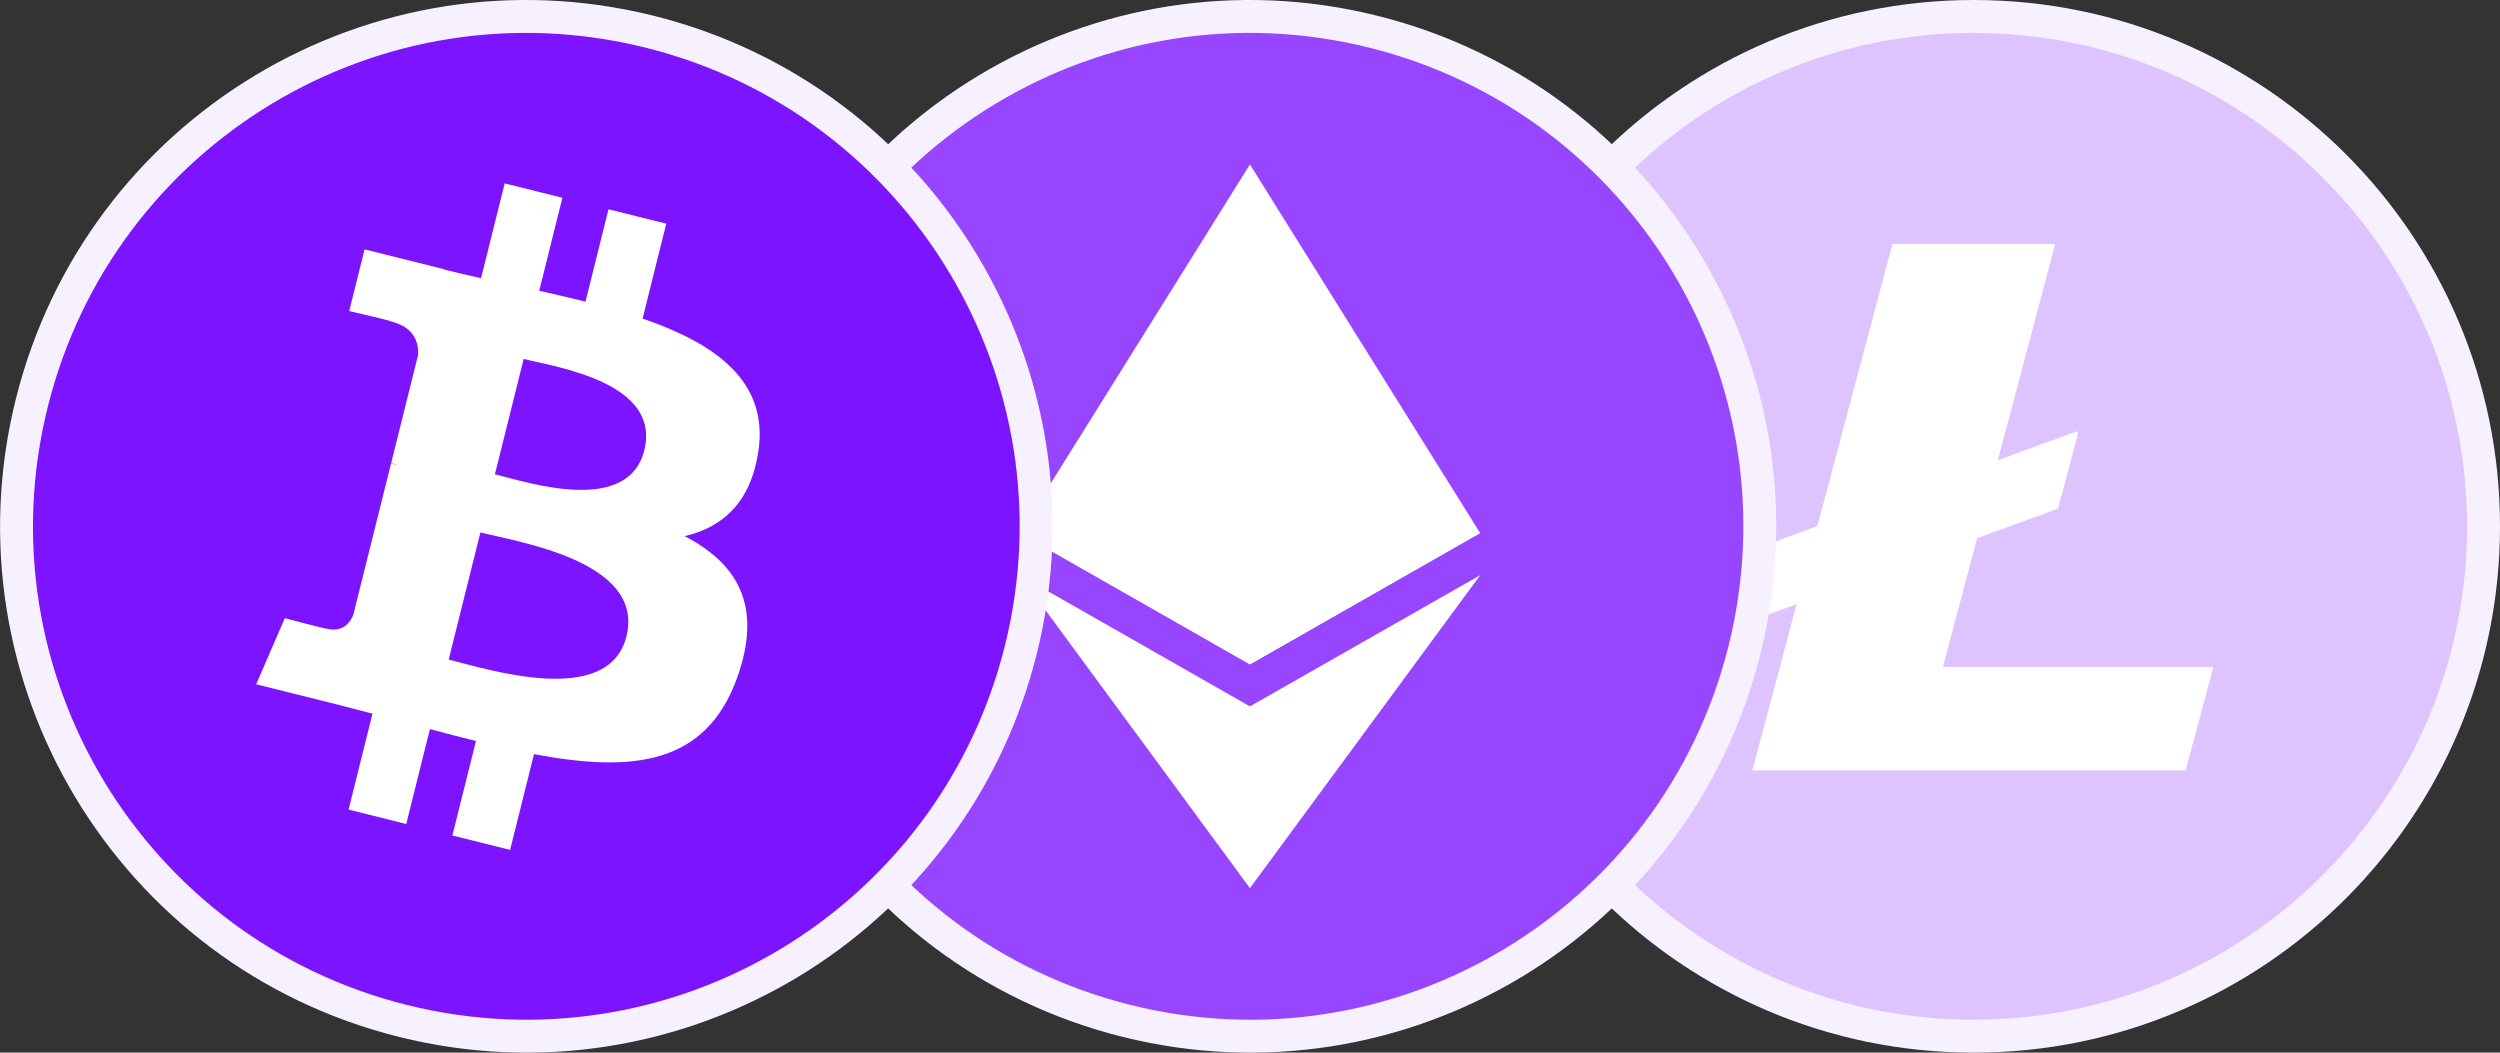 <svg xmlns="http://www.w3.org/2000/svg" width="152" height="64" viewBox="0 0 152 64" fill="none"><rect x="0" y="0" width="152" height="64" fill="#333333" stroke="none"/><g clip-path="url(#clip0_153_509)"><path d="M151 32C151 49.121 137.121 63 120 63C102.879 63 89 49.121 89 32C89 14.879 102.879 1 120 1C137.121 1 151 14.879 151 32Z" fill="#DEC4FF" stroke="#F7F1FF" stroke-width="2"></path><path d="M145.206 32C145.206 45.92 133.921 57.206 120 57.206C106.08 57.206 94.794 45.92 94.794 32C94.794 18.079 106.08 6.794 120 6.794C133.921 6.794 145.206 18.079 145.206 32Z" fill="#DEC4FF"></path><path d="M118.13 40.548L120.209 32.722L125.129 30.924L126.353 26.325L126.312 26.21L121.468 27.98L124.958 14.839H115.06L110.496 31.989L106.685 33.381L105.426 38.123L109.234 36.732L106.544 46.839H132.886L134.575 40.548H118.13Z" fill="white"></path></g><g clip-path="url(#clip1_153_509)"><path d="M45.933 24.504L45.933 24.504C50.071 7.895 66.891 -2.213 83.495 1.927L83.495 1.927C100.103 6.068 110.209 22.891 106.069 39.499C101.929 56.106 85.108 66.213 68.499 62.072C51.897 57.931 41.79 41.11 45.933 24.504Z" fill="#9745FF" stroke="#F7F1FF" stroke-width="2"></path><path d="M75.996 10L75.69 11.003V40.096L75.996 40.391L89.992 32.408L75.996 10Z" fill="white"></path><path d="M75.996 10L62 32.408L75.996 40.391L75.996 10Z" fill="white"></path><path d="M75.996 42.948L75.823 43.151V53.514L75.996 54L90 34.969L75.996 42.948Z" fill="white"></path><path d="M75.996 54V42.948L62 34.969L75.996 54Z" fill="white"></path><path d="M75.996 40.391L89.991 32.408L75.996 26.27V40.391Z" fill="white"></path><path d="M62 32.408L75.996 40.391V26.27L62 32.408Z" fill="white"></path></g><g clip-path="url(#clip2_153_509)"><path d="M1.933 24.504L1.933 24.504C6.071 7.895 22.891 -2.213 39.495 1.927L39.495 1.927C56.103 6.068 66.209 22.891 62.069 39.499C57.929 56.106 41.108 66.213 24.499 62.072C7.897 57.931 -2.21 41.11 1.933 24.504Z" fill="#7C14FF" stroke="#F7F1FF" stroke-width="2"></path><path d="M46.109 27.441C46.746 23.183 43.504 20.894 39.071 19.367L40.509 13.599L36.998 12.724L35.598 18.34C34.675 18.11 33.727 17.893 32.785 17.678L34.195 12.025L30.686 11.15L29.247 16.916C28.483 16.742 27.733 16.57 27.005 16.389L27.009 16.371L22.167 15.162L21.233 18.912C21.233 18.912 23.838 19.509 23.783 19.546C25.205 19.901 25.462 20.842 25.419 21.588L23.781 28.159C23.879 28.184 24.006 28.22 24.146 28.276C24.029 28.247 23.904 28.215 23.775 28.184L21.479 37.389C21.305 37.821 20.864 38.469 19.87 38.223C19.905 38.274 17.318 37.586 17.318 37.586L15.575 41.605L20.144 42.744C20.994 42.957 21.827 43.18 22.647 43.39L21.194 49.224L24.701 50.099L26.14 44.327C27.098 44.587 28.028 44.827 28.938 45.053L27.504 50.798L31.015 51.673L32.468 45.85C38.455 46.983 42.957 46.526 44.852 41.111C46.379 36.751 44.776 34.236 41.626 32.596C43.92 32.067 45.648 30.558 46.109 27.441ZM38.087 38.69C37.002 43.05 29.661 40.693 27.281 40.102L29.209 32.373C31.589 32.967 39.221 34.143 38.087 38.69ZM39.173 27.378C38.183 31.344 32.073 29.329 30.091 28.835L31.839 21.825C33.821 22.319 40.204 23.241 39.173 27.378Z" fill="white"></path></g><defs><clipPath id="clip0_153_509"><rect width="64" height="64" fill="white" transform="translate(88)"></rect></clipPath><clipPath id="clip1_153_509"><rect width="64" height="64" fill="white" transform="translate(44)"></rect></clipPath><clipPath id="clip2_153_509"><rect width="64" height="64" fill="white"></rect></clipPath></defs></svg>